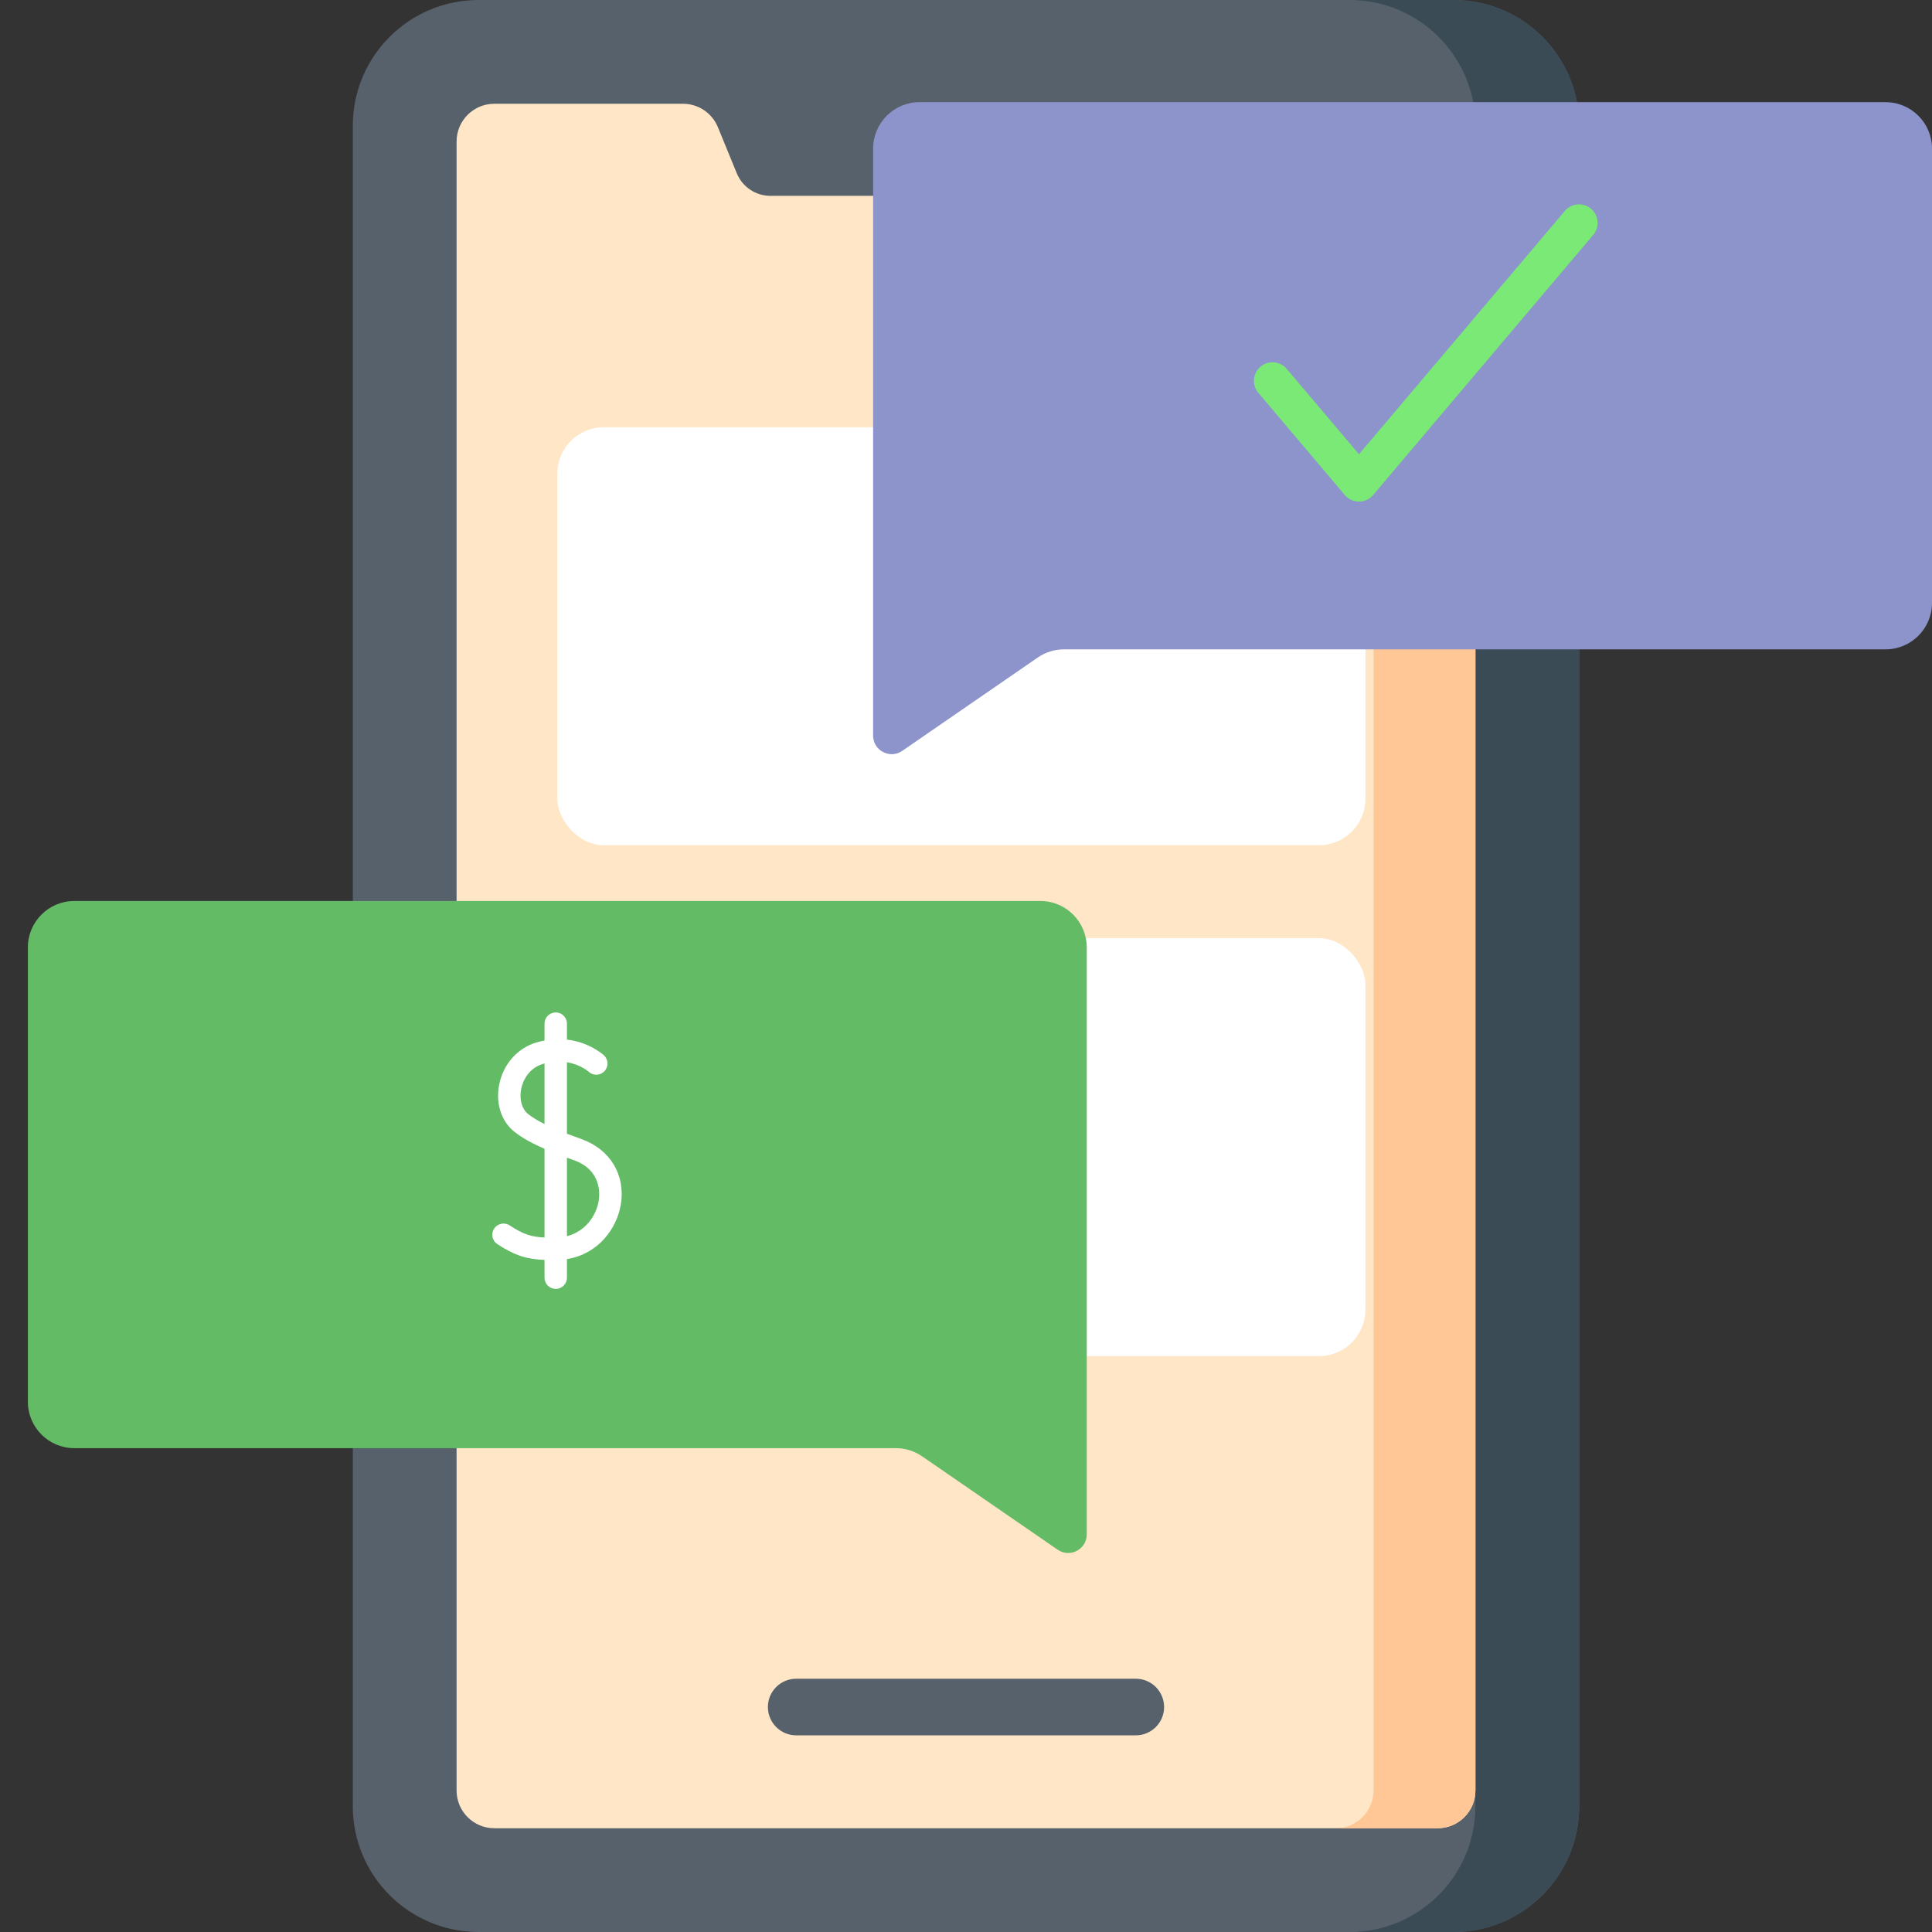 <svg width="208" height="208" viewBox="0 0 208 208" fill="none" xmlns="http://www.w3.org/2000/svg">
<rect x="0" y="0" width="208" height="208" fill="#333333" stroke="none"/>
<g clip-path="url(#clip0)">
<path d="M170.016 13.54V194.46C170.016 201.939 163.954 208 156.475 208H51.525C44.046 208 37.984 201.939 37.984 194.46V13.54C37.984 6.061 44.046 0 51.525 0H156.475C163.954 0 170.016 6.061 170.016 13.54Z" fill="#57616C"/>
<path d="M170.015 13.54V194.46C170.015 201.939 163.954 208 156.475 208H145.303C152.782 208 158.843 201.939 158.843 194.46V13.54C158.843 6.061 152.782 0 145.303 0H156.475C163.954 0 170.015 6.061 170.015 13.54Z" fill="#3A4B56"/>
<path d="M158.844 15.234V192.766C158.844 195.008 157.024 196.828 154.781 196.828H53.219C50.976 196.828 49.156 195.008 49.156 192.766V15.234C49.156 12.992 50.976 11.172 53.219 11.172H73.531C75.181 11.172 76.663 12.167 77.289 13.695L79.32 18.651C79.93 20.13 81.352 21.084 82.948 21.084H125.052C126.648 21.084 128.07 20.13 128.68 18.651L130.711 13.695C131.337 12.167 132.819 11.172 134.469 11.172H154.781C157.024 11.172 158.844 12.992 158.844 15.234Z" fill="#FFE6C7"/>
<path d="M158.844 15.234V192.766C158.844 195.008 157.024 196.828 154.781 196.828H143.812C146.055 196.828 147.875 195.008 147.875 192.766V15.234C147.875 12.992 146.055 11.172 143.812 11.172H154.781C157.024 11.172 158.844 12.992 158.844 15.234Z" fill="#FFC796"/>
<path d="M122.281 180.733H85.719C84.036 180.733 82.672 182.098 82.672 183.78C82.672 185.463 84.036 186.827 85.719 186.827H122.281C123.964 186.827 125.328 185.463 125.328 183.78C125.328 182.098 123.964 180.733 122.281 180.733Z" fill="#57616C"/>
<rect x="60" y="46" width="87" height="45" rx="5" fill="white"/>
<rect x="60" y="101" width="87" height="45" rx="5" fill="white"/>
<path d="M94 16C94 13.239 96.239 11 99 11H203C205.761 11 208 13.239 208 16V64.909C208 67.671 205.761 69.909 203 69.909H114.556C113.543 69.909 112.553 70.217 111.719 70.792L97.135 80.84C95.808 81.754 94 80.805 94 79.193V16Z" fill="#8C94CB"/>
<path d="M117 102C117 99.239 114.761 97 112 97H8C5.239 97 3 99.239 3 102V150.909C3 153.671 5.239 155.909 8 155.909H96.444C97.457 155.909 98.447 156.217 99.281 156.792L113.865 166.84C115.192 167.754 117 166.805 117 165.193V102Z" fill="#63BB66"/>
<path d="M62.568 122.621C62.015 122.426 61.507 122.239 61.037 122.059V114.362C62.465 114.598 63.322 115.337 63.385 115.393C63.875 115.839 64.634 115.806 65.084 115.318C65.536 114.828 65.505 114.064 65.015 113.612C64.93 113.534 63.452 112.202 61.037 111.924V110.207C61.037 109.54 60.497 109 59.83 109C59.163 109 58.623 109.54 58.623 110.207V112.021C58.331 112.077 58.033 112.148 57.727 112.24C55.679 112.857 54.148 114.613 53.732 116.822C53.354 118.827 53.99 120.756 55.391 121.855C56.196 122.486 57.208 123.063 58.623 123.681V133.228C57.225 133.17 56.368 132.906 54.868 131.926C54.31 131.561 53.562 131.717 53.197 132.275C52.832 132.833 52.989 133.581 53.547 133.946C55.517 135.235 56.834 135.571 58.623 135.641V137.557C58.623 138.224 59.163 138.764 59.83 138.764C60.497 138.764 61.037 138.224 61.037 137.557V135.556C64.426 135.006 66.403 132.263 66.833 129.705C67.371 126.507 65.697 123.727 62.568 122.621ZM56.881 119.955C56.192 119.415 55.895 118.385 56.105 117.27C56.3 116.235 57.011 114.977 58.423 114.552C58.491 114.532 58.557 114.514 58.623 114.497V121.017C57.9 120.657 57.333 120.309 56.881 119.955ZM64.453 129.304C64.186 130.888 63.023 132.579 61.037 133.088V124.636C61.272 124.722 61.512 124.809 61.763 124.898C64.767 125.96 64.581 128.539 64.453 129.304Z" fill="white"/>
<path d="M137 41L146.308 52L170 24" stroke="#7BE976" stroke-width="4" stroke-linecap="round" stroke-linejoin="round"/>
</g>
<defs>
<clipPath id="clip0">
<rect width="208" height="208" fill="white"/>
</clipPath>
</defs>
</svg>
